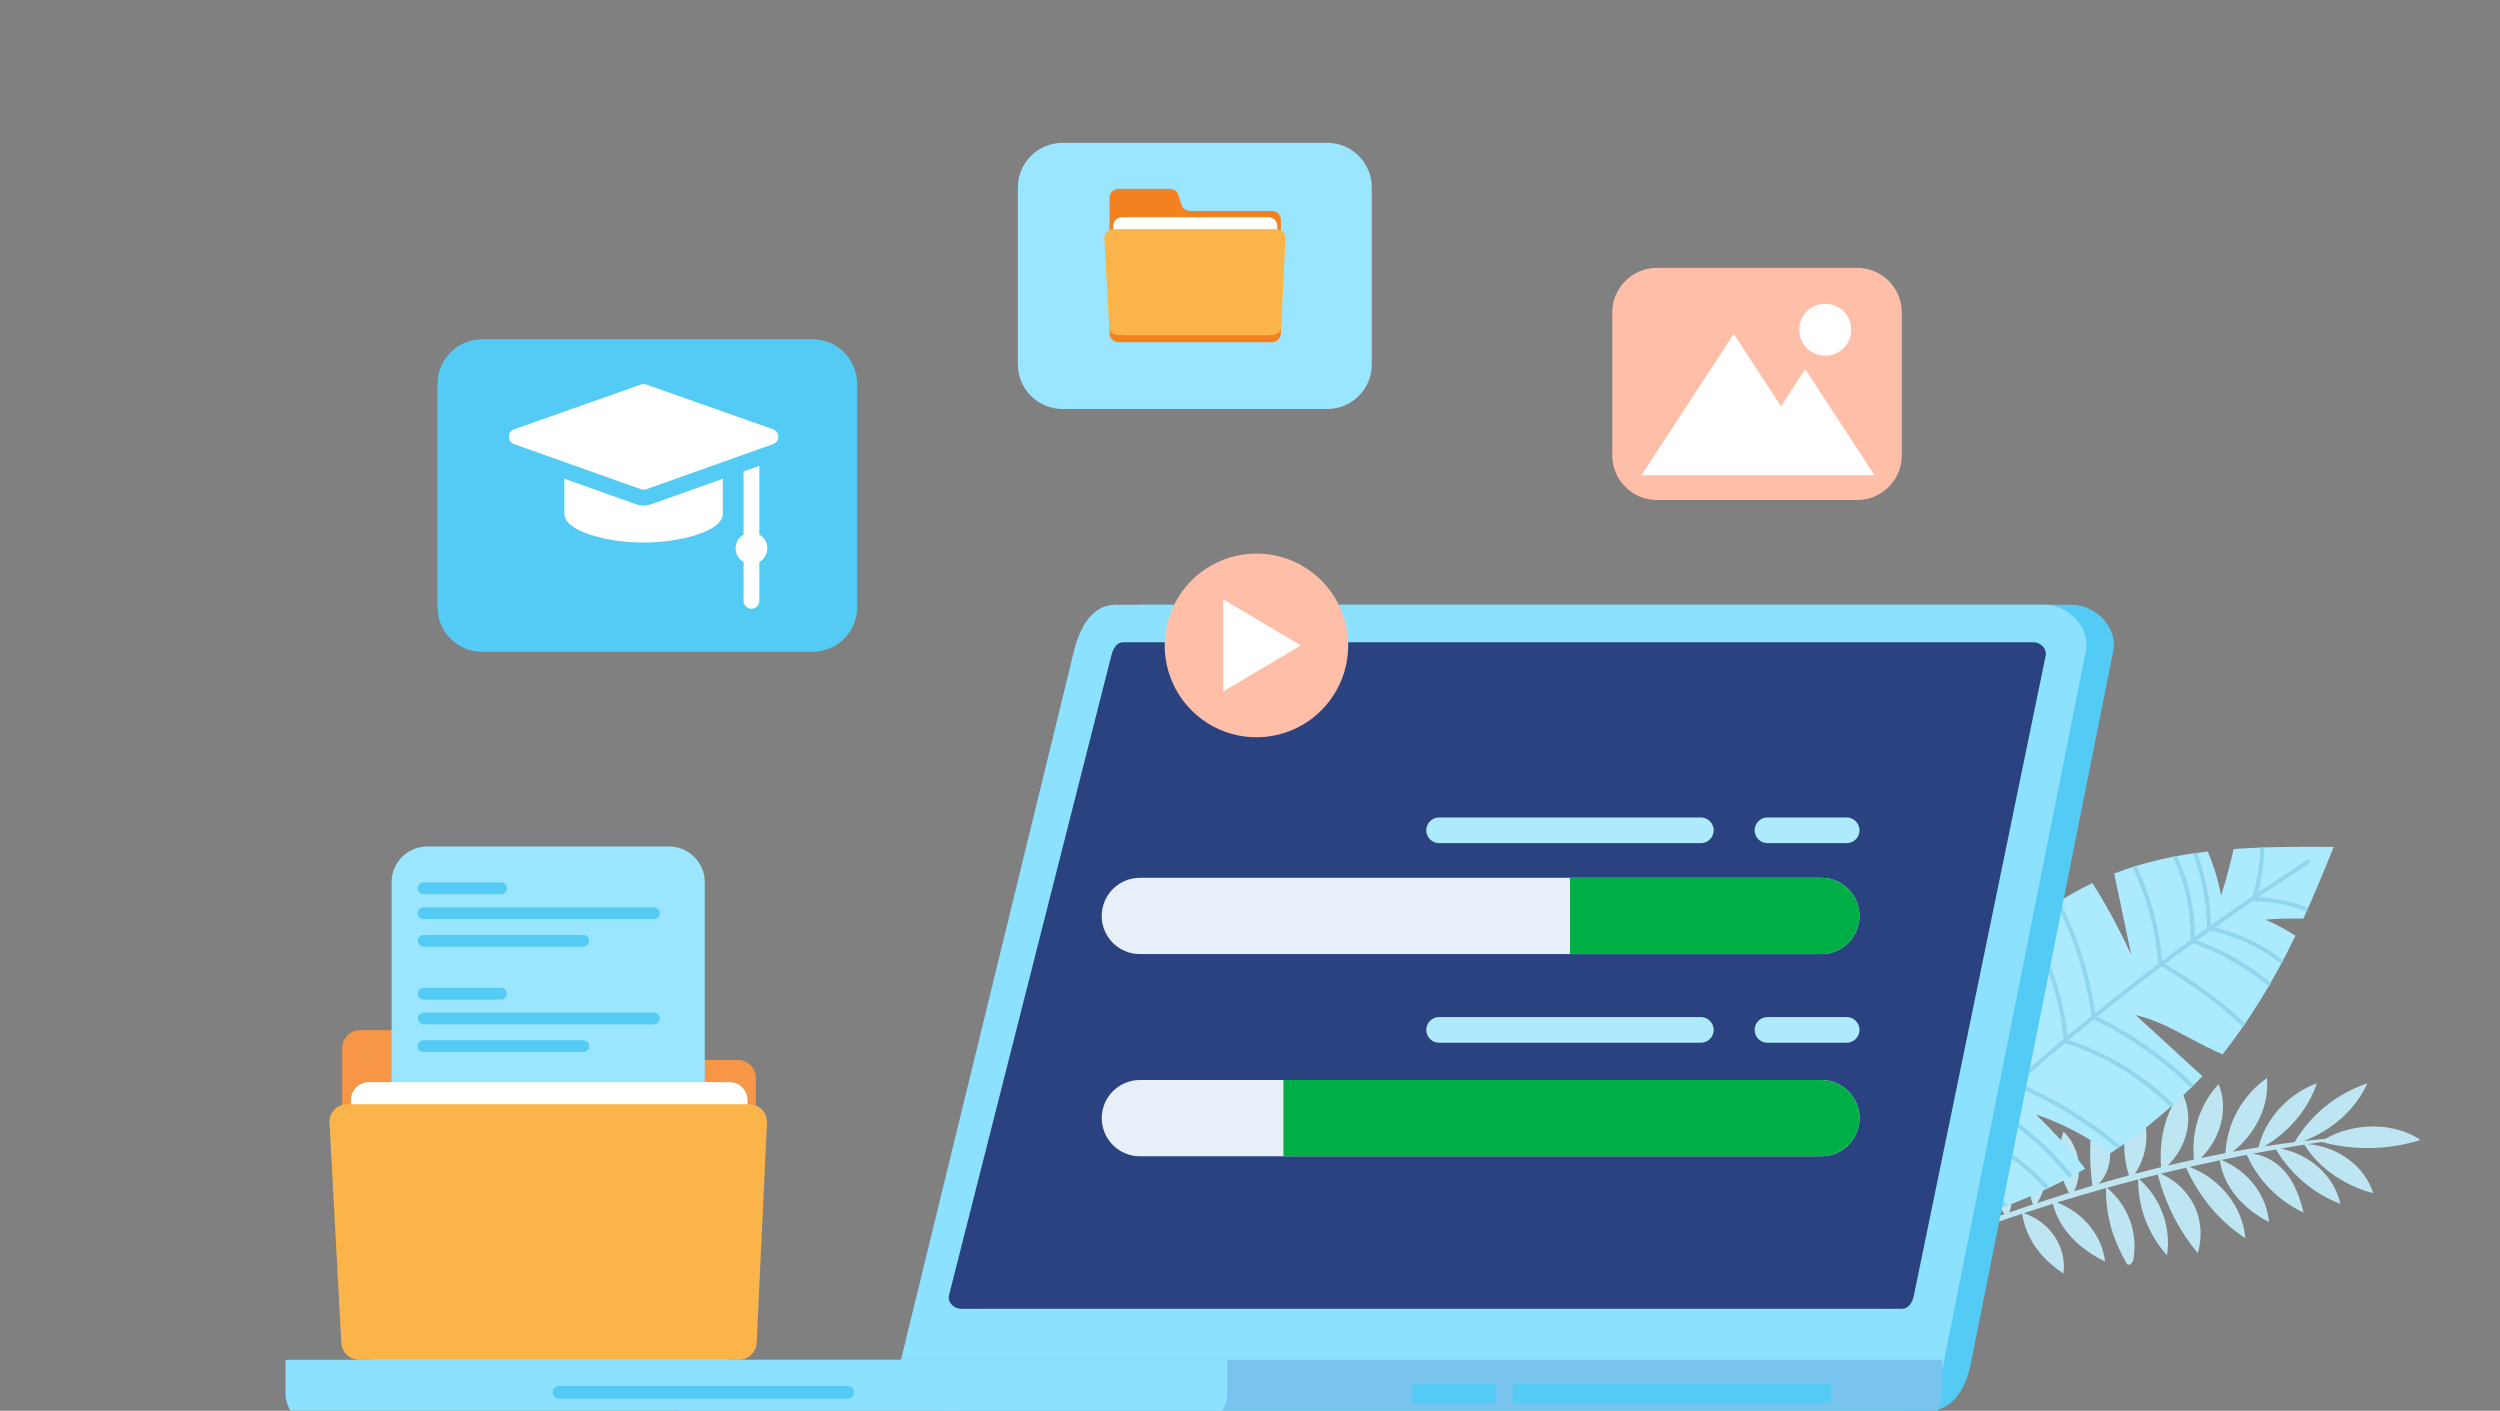 <svg width="280" height="158" viewBox="0 0 280 158" fill="none" xmlns="http://www.w3.org/2000/svg">
<rect x="0" y="0" width="280" height="158" fill="#808080" stroke="none"/>
<g clip-path="url(#clip0_69_4745)">
<path d="M260.416 127.557C263.73 125.669 268.15 125.692 271.109 127.672C267.51 128.807 263.662 128.887 260.02 127.902C259.506 127.979 258.994 128.058 258.482 128.14C261.881 128.423 264.871 130.644 265.795 133.631C262.452 132.772 259.596 130.673 258.093 128.201C257.209 128.342 256.325 128.49 255.442 128.643C258.756 129.292 261.462 131.766 262.123 134.828C259.139 133.692 256.658 131.605 254.901 128.737C254.034 128.891 253.168 129.05 252.303 129.213C253.808 129.407 255.134 130.261 256.031 131.363C257.073 132.643 257.606 134.225 257.999 135.813C255.218 134.475 252.967 132.309 251.638 129.341C250.687 129.525 249.737 129.716 248.786 129.915C251.76 131.117 253.856 133.84 254.132 136.874C251.263 135.403 249.046 132.966 248.621 129.95C247.485 130.188 246.352 130.436 245.22 130.693C248.702 132.019 251.19 135.168 251.478 138.691C248.622 136.788 246.356 134.171 244.847 130.779C243.906 130.996 242.966 131.219 242.029 131.449C243.645 132.189 244.959 133.427 245.716 134.938C246.54 136.581 246.695 138.532 246.148 140.355C244.107 137.897 242.606 135.047 241.663 131.54C240.971 131.712 240.28 131.886 239.591 132.064C240.782 133.116 241.691 134.448 242.235 135.941C242.779 137.434 242.942 139.04 242.707 140.611C240.708 138.333 239.474 135.478 239.469 132.096C238.303 132.398 237.141 132.711 235.984 133.034C237.135 133.989 238.014 135.229 238.535 136.632C239.055 138.034 239.198 139.549 238.949 141.024C238.895 141.336 238.636 141.752 238.332 141.627C238.236 141.577 238.161 141.495 238.118 141.396C236.807 139.072 235.857 136.559 235.868 133.064C234.032 133.577 232.203 134.116 230.383 134.68C233.305 135.779 235.432 138.365 235.769 141.301C233.001 139.92 230.684 137.843 229.92 134.824C228.828 135.165 227.74 135.515 226.654 135.875C229.585 136.807 231.518 139.713 231.104 142.634C228.728 141.079 226.919 138.84 226.477 135.934C224.754 136.508 223.04 137.104 221.333 137.722L220.656 137.347C221.936 136.881 223.219 136.424 224.505 135.977C223.44 134.657 223.464 132.682 224.282 130.962C225.328 132.3 225.608 134.134 225.053 135.787C225.932 135.484 226.812 135.186 227.693 134.893C226.86 132.784 227.238 130.242 228.535 128.112C229.595 130.12 229.437 132.683 228.166 134.737C229.355 134.345 230.546 133.964 231.74 133.592C230.455 131.433 230.351 128.993 231.111 126.743C232.875 128.415 233.34 131.134 232.324 133.412C232.999 133.205 233.675 133.002 234.351 132.803C233.955 129.832 234.015 127.144 234.552 124.506C235.423 125.827 236.198 127.257 236.328 128.838C236.438 130.143 236.031 131.573 235.075 132.59C236.198 132.263 237.322 131.949 238.448 131.646C237.515 128.791 237.814 125.881 239.282 123.486C240.844 125.791 240.747 129.006 239.115 131.467C240.088 131.21 241.063 130.961 242.04 130.722C241.785 127.378 242.59 124.526 244.321 122.196C245.087 123.652 245.287 125.34 244.883 126.934C244.552 128.258 243.816 129.519 242.794 130.54C243.77 130.307 244.747 130.083 245.725 129.869C245.395 126.791 246.37 123.697 248.48 121.422C249.609 124.105 248.763 127.48 246.5 129.702C247.415 129.509 248.331 129.324 249.249 129.147C249.335 127.485 249.798 125.864 250.603 124.408C251.409 122.951 252.535 121.698 253.896 120.742C254.199 123.749 252.677 126.963 250.065 128.989C251.028 128.812 251.993 128.646 252.959 128.492C253.678 125.39 256.232 122.514 259.49 121.323C258.549 124.185 256.392 126.763 253.609 128.389C254.734 128.215 255.862 128.058 256.992 127.918C258.833 124.813 261.729 122.475 265.151 121.331C263.849 124.227 261.16 126.635 258 127.798C258.8 127.706 259.601 127.622 260.404 127.548" fill="#BEE5F2"/>
<path d="M217.365 114.36C215.854 116.57 214.51 118.89 213.346 121.301C214.941 122.358 216.45 123.539 217.861 124.832C216.222 123.923 214.462 123.256 212.633 122.85C210.39 127.876 207.395 134.553 207.088 139.845C210.858 139.669 216.341 137.662 220.204 136.559C219.279 135.175 218.309 133.829 217.293 132.522C219.033 133.535 220.699 134.67 222.279 135.919C226.198 134.644 229.973 132.96 233.541 130.895C231.903 128.721 229.965 126.76 228.041 124.818C231.009 125.85 233.809 127.314 236.351 129.162C237.906 128.147 239.409 127.054 240.854 125.887C241.092 125.693 241.33 125.496 241.567 125.295C243.359 123.808 245.064 122.22 246.674 120.537L245.467 119.434C243.375 117.521 241.281 115.606 239.185 113.687C242.479 114.448 245.086 116.352 248.171 117.747C248.421 117.86 248.671 117.978 248.917 118.094C251.724 114.575 254.7 109.819 257.087 104.798C256.557 104.452 256.007 104.132 255.445 103.836C254.882 103.54 254.3 103.248 253.717 102.996C254.461 102.941 255.208 102.907 255.959 102.888C256.629 102.871 257.306 102.865 257.979 102.881C259.076 100.467 260.19 97.812 261.372 94.858C257.357 94.808 253.641 94.842 250.159 95.095C250.024 95.73 249.874 96.353 249.715 96.977C249.438 98.092 249.121 99.196 248.764 100.287C248.586 99.348 248.352 98.419 248.063 97.507C247.826 96.784 247.568 96.072 247.271 95.367C243.548 95.796 240.091 96.556 236.792 97.834C236.976 98.687 237.146 99.543 237.329 100.396C237.788 102.596 238.253 104.787 238.709 106.989C237.892 105.188 236.998 103.427 236.027 101.707C235.493 100.758 234.935 99.822 234.353 98.896C231.72 100.153 229.191 101.785 226.702 103.901C225.29 105.103 223.947 106.384 222.678 107.737C223.054 108.513 223.431 109.29 223.81 110.068C224.714 111.927 225.615 113.784 226.513 115.639C224.792 114.143 223.075 112.636 221.354 111.14C221.037 110.864 220.721 110.584 220.404 110.313C219.33 111.607 218.314 112.955 217.358 114.357" fill="#ACEAFF"/>
<path d="M252.688 100.653L252.545 100.749L252.647 100.782L252.688 100.653ZM231.61 116.565L231.579 116.591H231.612L231.61 116.565ZM258.622 96.715C258.146 97.032 253.404 100.165 252.935 100.485C254.853 100.546 256.743 100.955 258.515 101.691L258.325 102.12C256.454 101.344 254.449 100.946 252.425 100.948H252.257C250.849 101.912 249.449 102.89 248.059 103.881C250.738 104.498 253.256 105.675 255.448 107.335C255.541 107.405 255.633 107.477 255.725 107.549L255.505 107.971C255.393 107.883 255.281 107.795 255.166 107.71C252.915 106.002 250.31 104.82 247.544 104.249C247.045 104.605 246.547 104.965 246.05 105.326C248.668 106.244 251.138 107.616 253.382 109.308C253.712 109.558 254.037 109.814 254.358 110.077C254.279 110.215 254.2 110.353 254.121 110.489C253.786 110.212 253.445 109.943 253.099 109.683C250.802 107.95 248.267 106.561 245.586 105.662C244.543 106.423 243.507 107.189 242.476 107.962C245.719 109.846 248.744 112.084 251.495 114.636C251.405 114.765 251.314 114.894 251.223 115.022C248.438 112.431 245.367 110.165 242.07 108.268C239.646 110.096 237.253 111.963 234.892 113.87C237.284 115.036 239.559 116.429 241.684 118.031C243.104 119.1 244.451 120.263 245.717 121.511C245.608 121.621 245.497 121.731 245.385 121.841C244.135 120.61 242.805 119.463 241.405 118.407C239.245 116.779 236.929 115.369 234.492 114.197C233.562 114.951 232.638 115.71 231.719 116.476C236.12 117.953 240.126 120.417 243.433 123.679C243.317 123.784 243.2 123.888 243.082 123.99C239.763 120.724 235.732 118.274 231.307 116.833H231.295C229.545 118.296 227.813 119.78 226.099 121.286C229.462 122.74 232.64 124.591 235.566 126.799C236.236 127.305 236.892 127.829 237.534 128.37C237.401 128.462 237.268 128.554 237.134 128.644C236.53 128.138 235.913 127.648 235.284 127.173C232.329 124.943 229.114 123.081 225.71 121.628C224.882 122.36 224.057 123.097 223.236 123.837C224.195 124.422 225.123 125.053 226.02 125.73C228.302 127.45 230.36 129.447 232.149 131.677C232.009 131.752 231.87 131.828 231.73 131.902C229.25 128.826 226.254 126.207 222.874 124.163C222.032 124.926 221.195 125.695 220.363 126.469C223.879 127.936 227.026 130.163 229.581 132.991L229.139 133.201C226.6 130.42 223.473 128.24 219.987 126.819C218.825 127.901 217.675 128.993 216.536 130.094C219.674 131.046 222.542 132.725 224.909 134.995L224.422 135.177C222.075 132.974 219.24 131.36 216.149 130.467C214.792 131.782 213.448 133.112 212.119 134.455C214.061 135.013 215.838 136.036 217.296 137.436L216.782 137.595C216.498 137.334 216.201 137.086 215.892 136.853C214.653 135.916 213.243 135.231 211.741 134.837C207.204 139.436 208.123 138.639 203.922 143.544L203.431 143.397C207.68 138.429 206.814 139.167 211.406 134.511C211.036 133.06 210.345 131.712 209.383 130.565C209.445 130.399 209.508 130.232 209.571 130.066C210.603 131.237 211.361 132.624 211.789 134.125C213.122 132.779 214.468 131.447 215.829 130.129C214.754 128.173 213.368 126.405 211.724 124.896L211.924 124.444C213.624 125.982 215.061 127.789 216.178 129.792C217.344 128.666 218.519 127.55 219.703 126.445C218.761 123.435 217.065 120.717 214.777 118.548C214.856 118.407 214.935 118.268 215.015 118.128C217.348 120.313 219.092 123.052 220.084 126.092C220.895 125.339 221.71 124.591 222.529 123.847C220.977 120.812 218.94 118.052 216.497 115.676C216.582 115.541 216.669 115.409 216.756 115.279C219.234 117.676 221.305 120.461 222.888 123.526C223.719 122.775 224.555 122.028 225.395 121.286C223.88 117.855 221.651 114.787 218.856 112.287C218.95 112.162 219.045 112.038 219.139 111.914C221.96 114.429 224.217 117.512 225.763 120.962C227.531 119.409 229.319 117.878 231.126 116.369C230.683 111.885 229.267 107.552 226.976 103.673C227.097 103.571 227.219 103.471 227.341 103.372C229.633 107.233 231.072 111.542 231.56 116.007C232.447 115.27 233.339 114.537 234.236 113.811C233.648 109.411 232.317 105.144 230.3 101.191C230.43 101.105 230.562 101.019 230.696 100.934C232.706 104.861 234.047 109.097 234.663 113.467C236.99 111.59 239.347 109.75 241.734 107.948C241.444 104.188 240.461 100.514 238.836 97.112C238.986 97.065 239.136 97.017 239.287 96.972C240.877 100.318 241.855 103.923 242.176 107.615C243.225 106.826 244.28 106.045 245.341 105.271C245.414 102.056 244.73 98.868 243.344 95.966C243.502 95.935 243.661 95.905 243.819 95.876C245.15 98.706 245.833 101.799 245.815 104.927C246.268 104.597 246.723 104.269 247.178 103.943C247.138 101.086 246.61 98.257 245.616 95.578L246.091 95.51C247.041 98.11 247.562 100.846 247.634 103.613C249.174 102.513 250.726 101.429 252.289 100.362C252.819 98.596 253.106 96.766 253.142 94.923L253.61 94.906C253.58 96.61 253.34 98.303 252.897 99.948C253.293 99.68 257.967 96.595 258.363 96.328C258.388 96.304 258.418 96.286 258.451 96.275C258.483 96.263 258.518 96.26 258.553 96.263C258.587 96.267 258.62 96.278 258.65 96.296C258.68 96.314 258.705 96.339 258.724 96.367C258.744 96.396 258.756 96.429 258.762 96.463C258.767 96.498 258.765 96.533 258.755 96.566C258.746 96.599 258.729 96.63 258.706 96.656C258.683 96.682 258.655 96.703 258.623 96.717L258.622 96.715Z" fill="#92D6ED"/>
<path fill-rule="evenodd" clip-rule="evenodd" d="M232.036 67.731H127.984C125.432 67.731 124.019 70.182 123.344 72.95L103.857 152.781C103.181 155.549 105.945 158 108.497 158H216.08C218.632 158 220.16 155.582 220.721 152.781L236.676 72.95C237.236 70.149 234.588 67.731 232.036 67.731Z" fill="#54CBF4"/>
<path fill-rule="evenodd" clip-rule="evenodd" d="M228.969 67.731H124.916C122.365 67.731 120.956 70.182 120.277 72.95L100.79 152.781C100.115 155.549 102.879 158 105.431 158H213.013C215.565 158 217.094 155.582 217.653 152.781L233.609 72.95C234.169 70.149 231.521 67.731 228.969 67.731Z" fill="#8CE1FE"/>
<path fill-rule="evenodd" clip-rule="evenodd" d="M227.779 71.934H125.803C125.067 71.934 124.667 72.642 124.466 73.44L106.285 145.082C106.084 145.875 106.887 146.588 107.621 146.588H213.02C213.754 146.588 214.19 145.89 214.356 145.082L229.115 73.44C229.28 72.635 228.514 71.934 227.778 71.934" fill="#2A4280"/>
<path fill-rule="evenodd" clip-rule="evenodd" d="M217.523 152.295H75.374V156.057C75.376 157.053 75.773 158.008 76.477 158.713C77.181 159.418 78.136 159.815 79.131 159.818H213.766C214.761 159.815 215.715 159.418 216.42 158.713C217.124 158.008 217.521 157.053 217.523 156.057V152.295Z" fill="#79C4EE"/>
<path fill-rule="evenodd" clip-rule="evenodd" d="M137.455 152.295H31.981V156.057C31.984 157.053 32.381 158.008 33.085 158.713C33.789 159.418 34.743 159.815 35.739 159.818H133.697C134.693 159.815 135.647 159.418 136.351 158.713C137.055 158.008 137.452 157.053 137.455 156.057V152.295Z" fill="#8CE1FE"/>
<path fill-rule="evenodd" clip-rule="evenodd" d="M94.954 155.229H62.62C62.431 155.231 62.251 155.306 62.117 155.44C61.984 155.573 61.908 155.754 61.907 155.943C61.908 156.132 61.984 156.313 62.117 156.446C62.251 156.58 62.431 156.655 62.62 156.657H94.954C95.143 156.656 95.323 156.58 95.457 156.446C95.59 156.313 95.666 156.132 95.667 155.943C95.666 155.754 95.59 155.573 95.457 155.44C95.323 155.306 95.143 155.231 94.954 155.229Z" fill="#54CBF4"/>
<path d="M169.415 155.027H205.052V157.179H169.415V155.027Z" fill="#54CBF4"/>
<path d="M158.182 155.028H167.544V157.18H158.182V155.028Z" fill="#54CBF4"/>
<path d="M208 30H185.573C182.812 30 180.573 32.239 180.573 35V51C180.573 53.762 182.812 56 185.573 56H208C210.761 56 213 53.762 213 51V35C213 32.239 210.761 30 208 30Z" fill="#FFBEA7"/>
<path fill-rule="evenodd" clip-rule="evenodd" d="M202.183 41.345L209.955 53.229H183.834L194.182 37.408L199.47 45.496L202.183 41.345ZM204.427 34.02C205.003 34.019 205.566 34.19 206.045 34.51C206.524 34.831 206.897 35.286 207.118 35.819C207.338 36.351 207.396 36.937 207.284 37.503C207.172 38.068 206.894 38.588 206.487 38.995C206.08 39.403 205.561 39.681 204.996 39.793C204.431 39.906 203.845 39.848 203.313 39.627C202.781 39.406 202.326 39.033 202.006 38.553C201.686 38.074 201.516 37.51 201.516 36.934C201.516 36.161 201.823 35.42 202.369 34.873C202.915 34.327 203.655 34.02 204.427 34.02Z" fill="white"/>
<path d="M91 38H54C51.239 38 49 40.239 49 43V68C49 70.761 51.239 73 54 73H91C93.761 73 96 70.761 96 68V43C96 40.239 93.761 38 91 38Z" fill="#54CBF4"/>
<g clip-path="url(#clip1_69_4745)">
<path d="M86.581 48.079L72.379 43.068C72.189 43.001 71.981 43.001 71.791 43.068L57.589 48.079C57.236 48.203 57 48.537 56.999 48.911C56.999 49.286 57.235 49.62 57.587 49.745L71.789 54.794C71.885 54.828 71.985 54.845 72.085 54.845C72.185 54.845 72.285 54.828 72.381 54.794L86.583 49.745C86.936 49.62 87.171 49.286 87.171 48.911C87.171 48.537 86.934 48.203 86.581 48.079Z" fill="white"/>
<path d="M85.048 59.877V52.167L83.281 52.795V59.877C82.748 60.184 82.389 60.758 82.389 61.416C82.389 62.075 82.748 62.649 83.281 62.956V67.3C83.281 67.788 83.676 68.184 84.164 68.184C84.653 68.184 85.048 67.788 85.048 67.3V62.956C85.581 62.649 85.94 62.075 85.94 61.416C85.94 60.758 85.581 60.184 85.048 59.877Z" fill="white"/>
<path d="M72.085 56.613C71.781 56.613 71.483 56.561 71.197 56.459L63.213 53.621V57.511C63.213 58.462 64.206 59.267 66.164 59.903C67.87 60.457 69.973 60.762 72.085 60.762C74.197 60.762 76.3 60.457 78.006 59.903C79.964 59.267 80.957 58.462 80.957 57.511V53.621L72.973 56.459C72.687 56.561 72.388 56.613 72.085 56.613Z" fill="white"/>
</g>
<path d="M148.643 16H119C116.239 16 114 18.239 114 21V40.809C114 43.571 116.239 45.809 119 45.809H148.643C151.405 45.809 153.643 43.571 153.643 40.809V21C153.643 18.239 151.405 16 148.643 16Z" fill="#9BE6FF"/>
<path fill-rule="evenodd" clip-rule="evenodd" d="M133.269 23.621C132.828 23.621 132.44 23.333 132.312 22.912L131.99 21.854C131.862 21.433 131.474 21.145 131.034 21.145H125.269C124.716 21.145 124.269 21.592 124.269 22.145V23.621V37.324C124.269 37.877 124.716 38.324 125.269 38.324H142.456C143.009 38.324 143.456 37.877 143.456 37.324V24.621C143.456 24.069 143.009 23.621 142.456 23.621H133.269Z" fill="#F48120"/>
<path fill-rule="evenodd" clip-rule="evenodd" d="M124.676 25.347C124.666 24.788 125.116 24.33 125.675 24.33H142.064C142.623 24.33 143.074 24.789 143.064 25.348L142.859 36.544C142.849 37.089 142.404 37.526 141.859 37.526H125.866C125.321 37.526 124.876 37.089 124.866 36.543L124.676 25.347Z" fill="white"/>
<path fill-rule="evenodd" clip-rule="evenodd" d="M123.688 26.723C123.657 26.15 124.113 25.669 124.686 25.669H142.965C143.536 25.669 143.991 26.146 143.964 26.716L143.501 36.573C143.476 37.106 143.036 37.526 142.502 37.526H125.216C124.685 37.526 124.246 37.11 124.218 36.579L123.688 26.723Z" fill="#FBB44A"/>
<path fill-rule="evenodd" clip-rule="evenodd" d="M59.459 118.722C58.726 118.722 58.052 118.321 57.702 117.677L57.02 116.422C56.671 115.778 55.996 115.377 55.263 115.377H40.331C39.227 115.377 38.331 116.272 38.331 117.377V118.722V150.294C38.331 151.398 39.227 152.294 40.331 152.294H82.657C83.762 152.294 84.657 151.398 84.657 150.294V120.722C84.657 119.618 83.762 118.722 82.657 118.722H59.459Z" fill="#F79646"/>
<path d="M74.933 94.807H47.858C45.649 94.807 43.858 96.597 43.858 98.807V131.569C43.858 133.778 45.649 135.569 47.858 135.569H74.933C77.142 135.569 78.933 133.778 78.933 131.569V98.807C78.933 96.597 77.142 94.807 74.933 94.807Z" fill="#9BE6FF"/>
<path fill-rule="evenodd" clip-rule="evenodd" d="M47.433 98.837H56.127C56.302 98.837 56.469 98.906 56.592 99.029C56.715 99.153 56.784 99.32 56.784 99.494C56.784 99.669 56.715 99.836 56.592 99.959C56.469 100.082 56.302 100.152 56.127 100.152H47.433C47.259 100.152 47.092 100.082 46.969 99.959C46.846 99.836 46.776 99.669 46.776 99.494C46.776 99.32 46.846 99.153 46.969 99.029C47.092 98.906 47.259 98.837 47.433 98.837Z" fill="#54CBF4"/>
<path fill-rule="evenodd" clip-rule="evenodd" d="M47.433 101.621H73.246C73.42 101.621 73.587 101.69 73.71 101.814C73.833 101.937 73.902 102.104 73.902 102.278C73.902 102.453 73.833 102.62 73.71 102.743C73.587 102.867 73.42 102.936 73.246 102.936H47.433C47.259 102.936 47.092 102.867 46.969 102.743C46.846 102.62 46.776 102.453 46.776 102.278C46.776 102.104 46.846 101.937 46.969 101.814C47.092 101.69 47.259 101.621 47.433 101.621Z" fill="#54CBF4"/>
<path fill-rule="evenodd" clip-rule="evenodd" d="M47.434 104.709H65.34C65.511 104.715 65.672 104.787 65.79 104.909C65.909 105.032 65.975 105.196 65.975 105.367C65.975 105.537 65.909 105.701 65.79 105.824C65.672 105.947 65.511 106.019 65.34 106.024H47.434C47.263 106.019 47.102 105.947 46.983 105.824C46.865 105.701 46.799 105.537 46.799 105.367C46.799 105.196 46.865 105.032 46.983 104.909C47.102 104.787 47.263 104.715 47.434 104.709Z" fill="#54CBF4"/>
<path fill-rule="evenodd" clip-rule="evenodd" d="M47.434 110.637H56.128C56.298 110.643 56.46 110.715 56.578 110.837C56.696 110.96 56.763 111.124 56.763 111.294C56.763 111.465 56.696 111.629 56.578 111.752C56.46 111.874 56.298 111.946 56.128 111.952H47.434C47.263 111.946 47.102 111.874 46.983 111.752C46.865 111.629 46.799 111.465 46.799 111.294C46.799 111.124 46.865 110.96 46.983 110.837C47.102 110.715 47.263 110.643 47.434 110.637Z" fill="#54CBF4"/>
<path fill-rule="evenodd" clip-rule="evenodd" d="M47.434 113.419H73.246C73.416 113.425 73.578 113.497 73.696 113.619C73.814 113.742 73.881 113.906 73.881 114.077C73.881 114.247 73.814 114.411 73.696 114.534C73.578 114.657 73.416 114.728 73.246 114.734H47.434C47.263 114.728 47.102 114.657 46.983 114.534C46.865 114.411 46.799 114.247 46.799 114.077C46.799 113.906 46.865 113.742 46.983 113.619C47.102 113.497 47.263 113.425 47.434 113.419Z" fill="#54CBF4"/>
<path fill-rule="evenodd" clip-rule="evenodd" d="M47.433 116.512H65.34C65.514 116.512 65.681 116.581 65.804 116.704C65.927 116.828 65.997 116.995 65.997 117.169C65.997 117.343 65.927 117.511 65.804 117.634C65.681 117.757 65.514 117.826 65.34 117.826H47.433C47.259 117.826 47.092 117.757 46.969 117.634C46.846 117.511 46.776 117.343 46.776 117.169C46.776 116.995 46.846 116.828 46.969 116.704C47.092 116.581 47.259 116.512 47.433 116.512Z" fill="#54CBF4"/>
<path fill-rule="evenodd" clip-rule="evenodd" d="M39.31 123.236C39.29 122.118 40.191 121.201 41.309 121.201H81.719C82.838 121.201 83.739 122.12 83.718 123.239L83.21 150.332C83.189 151.422 82.3 152.294 81.21 152.294H41.781C40.69 152.294 39.8 151.42 39.781 150.329L39.31 123.236Z" fill="white"/>
<path fill-rule="evenodd" clip-rule="evenodd" d="M36.904 125.775C36.843 124.63 37.755 123.668 38.901 123.668H83.904C85.045 123.668 85.955 124.622 85.902 125.762L84.747 150.388C84.697 151.455 83.817 152.294 82.749 152.294H40.226C39.163 152.294 38.286 151.463 38.229 150.402L36.904 125.775Z" fill="#FBB44A"/>
<path fill-rule="evenodd" clip-rule="evenodd" d="M140.72 62C138.687 62.001 136.7 62.604 135.01 63.735C133.32 64.866 132.003 66.473 131.226 68.353C130.448 70.234 130.245 72.302 130.642 74.298C131.039 76.293 132.018 78.126 133.456 79.565C134.894 81.003 136.725 81.983 138.719 82.379C140.713 82.776 142.78 82.572 144.657 81.793C146.535 81.013 148.14 79.694 149.269 78.002C150.398 76.31 151 74.321 151 72.286C151 70.935 150.734 69.597 150.217 68.349C149.7 67.101 148.943 65.967 147.988 65.012C147.033 64.057 145.9 63.299 144.653 62.782C143.406 62.266 142.069 62 140.72 62Z" fill="#FFBEA7"/>
<path fill-rule="evenodd" clip-rule="evenodd" d="M137 67.133L145.689 72.285L137 77.437V67.133Z" fill="white"/>
<path fill-rule="evenodd" clip-rule="evenodd" d="M204 98.316H127.655C126.524 98.32 125.441 98.77 124.642 99.571C123.843 100.371 123.392 101.456 123.389 102.587C123.392 103.719 123.843 104.803 124.642 105.603C125.441 106.404 126.524 106.855 127.655 106.858H204C205.13 106.855 206.214 106.404 207.013 105.603C207.812 104.803 208.263 103.719 208.266 102.587C208.263 101.456 207.812 100.371 207.013 99.571C206.214 98.77 205.13 98.32 204 98.316Z" fill="#E7EFF9"/>
<path fill-rule="evenodd" clip-rule="evenodd" d="M204 98.316H175.84V106.858H204C205.13 106.855 206.214 106.404 207.013 105.603C207.812 104.803 208.263 103.719 208.266 102.587C208.263 101.456 207.812 100.371 207.013 99.571C206.214 98.77 205.13 98.32 204 98.316Z" fill="#00AE46"/>
<path fill-rule="evenodd" clip-rule="evenodd" d="M204 120.96H127.655C126.525 120.964 125.442 121.416 124.643 122.217C123.845 123.018 123.395 124.102 123.393 125.234C123.396 126.365 123.847 127.45 124.646 128.25C125.445 129.05 126.528 129.501 127.659 129.505H204C205.13 129.501 206.214 129.05 207.013 128.25C207.812 127.45 208.263 126.365 208.266 125.234C208.262 124.102 207.812 123.018 207.013 122.218C206.214 121.418 205.13 120.967 204 120.964" fill="#E7EFF9"/>
<path fill-rule="evenodd" clip-rule="evenodd" d="M204 120.96H143.745V129.501H204C205.13 129.498 206.212 129.047 207.012 128.248C207.811 127.448 208.262 126.365 208.266 125.234C208.262 124.102 207.812 123.018 207.013 122.218C206.214 121.418 205.13 120.967 204 120.964" fill="#00AE46"/>
<path fill-rule="evenodd" clip-rule="evenodd" d="M206.827 113.909H197.955C197.574 113.91 197.209 114.062 196.939 114.332C196.67 114.602 196.518 114.968 196.517 115.349C196.518 115.731 196.67 116.096 196.939 116.366C197.209 116.636 197.574 116.788 197.955 116.789H206.827C207.208 116.788 207.574 116.636 207.843 116.366C208.113 116.096 208.265 115.731 208.266 115.349C208.265 114.968 208.113 114.602 207.843 114.332C207.574 114.062 207.208 113.91 206.827 113.909Z" fill="#AEEAFD"/>
<path fill-rule="evenodd" clip-rule="evenodd" d="M190.497 113.909H161.18C160.799 113.91 160.434 114.062 160.164 114.332C159.894 114.602 159.742 114.967 159.741 115.349C159.742 115.731 159.894 116.096 160.164 116.366C160.434 116.636 160.799 116.788 161.18 116.789H190.497C190.878 116.788 191.244 116.636 191.513 116.366C191.783 116.096 191.935 115.731 191.936 115.349C191.935 114.968 191.783 114.602 191.513 114.332C191.244 114.062 190.878 113.91 190.497 113.909Z" fill="#AEEAFD"/>
<path fill-rule="evenodd" clip-rule="evenodd" d="M206.827 91.554H197.955C197.574 91.555 197.209 91.707 196.939 91.977C196.67 92.246 196.518 92.612 196.517 92.994C196.518 93.375 196.67 93.741 196.939 94.011C197.209 94.281 197.574 94.433 197.955 94.434H206.827C207.208 94.433 207.574 94.281 207.843 94.011C208.113 93.741 208.265 93.375 208.266 92.994C208.265 92.612 208.113 92.246 207.843 91.977C207.574 91.707 207.208 91.555 206.827 91.554Z" fill="#AEEAFD"/>
<path fill-rule="evenodd" clip-rule="evenodd" d="M190.497 91.554H161.18C160.799 91.555 160.434 91.707 160.164 91.977C159.894 92.246 159.742 92.612 159.741 92.994C159.742 93.375 159.894 93.741 160.164 94.011C160.434 94.281 160.799 94.433 161.18 94.434H190.497C190.878 94.433 191.244 94.281 191.513 94.011C191.783 93.741 191.935 93.375 191.936 92.994C191.935 92.612 191.783 92.246 191.513 91.977C191.244 91.707 190.878 91.555 190.497 91.554Z" fill="#AEEAFD"/>
</g>
<defs>
<clipPath id="clip0_69_4745">
<rect width="280" height="158" fill="white" transform="matrix(-1 0 0 1 280 0)"/>
</clipPath>
<clipPath id="clip1_69_4745">
<rect width="30.171" height="30.171" fill="white" transform="translate(56.999 40.515)"/>
</clipPath>
</defs>
</svg>
